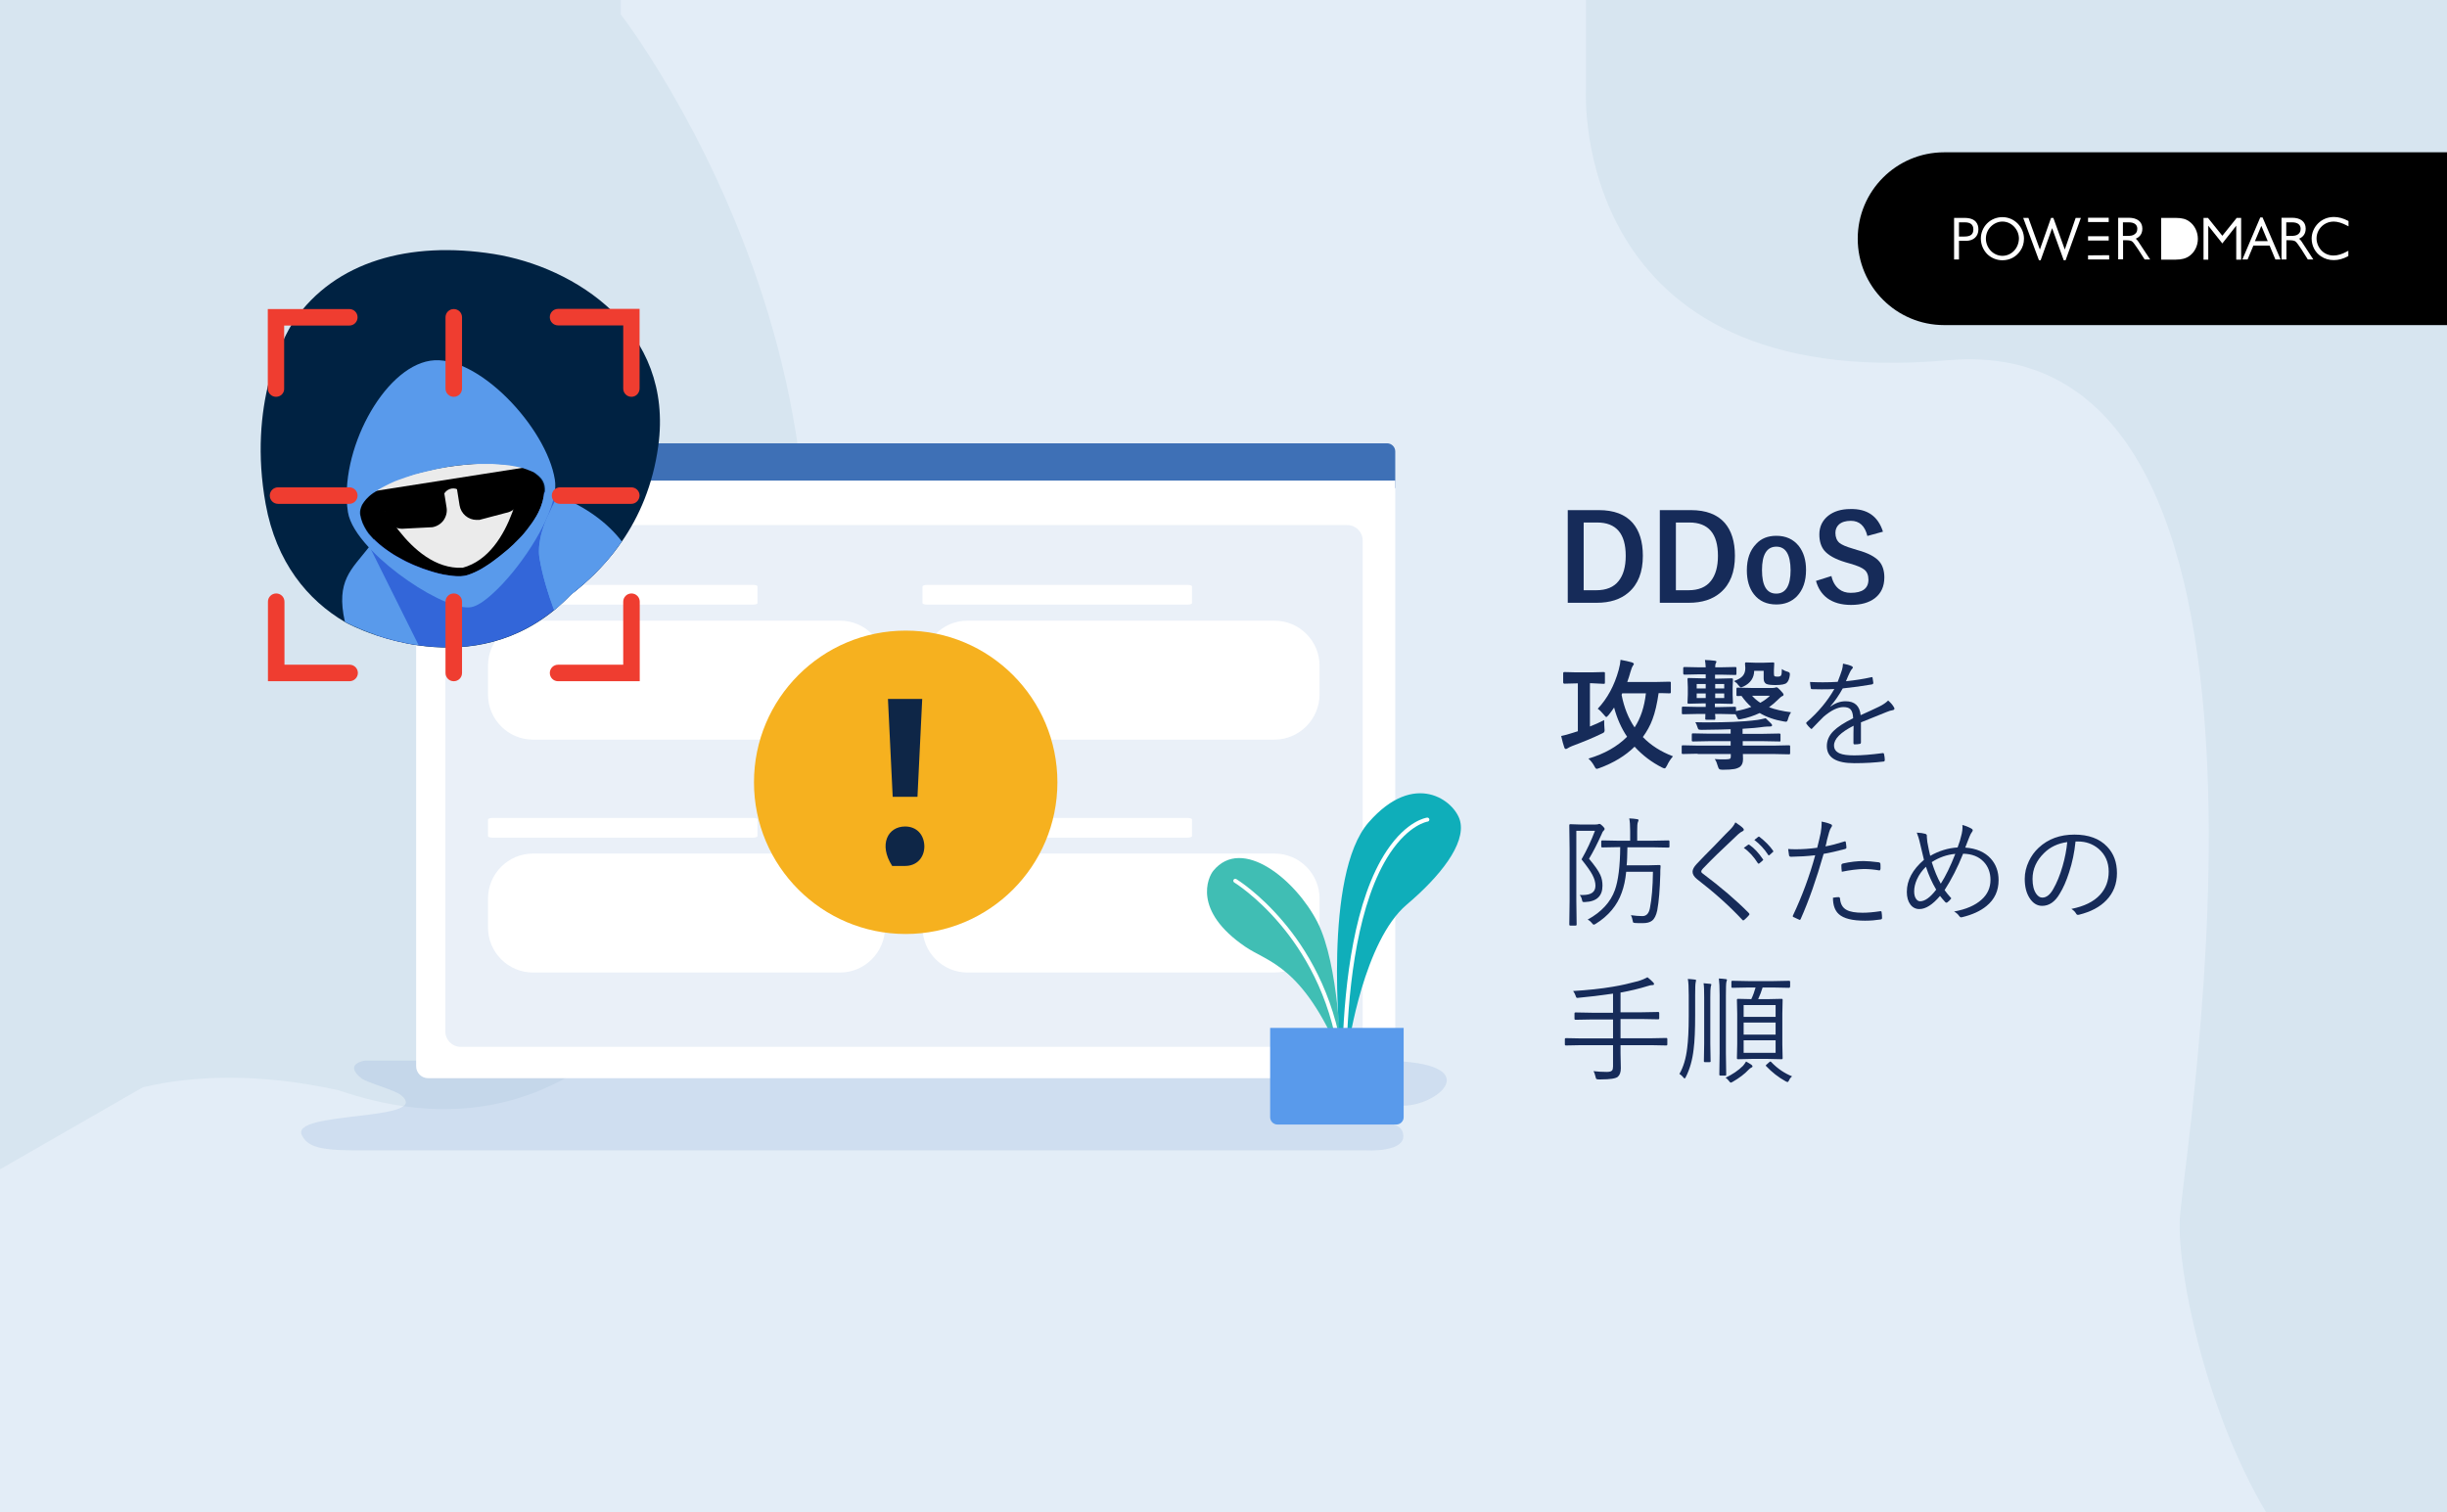 <?xml version="1.0" encoding="UTF-8" standalone="no"?>
<!-- Generator: Adobe Illustrator 26.5.3, SVG Export Plug-In . SVG Version: 6.00 Build 0)  -->

<svg
   version="1.1"
   id="レイヤー_1"
   x="0px"
   y="0px"
   viewBox="0 0 1600 989"
   style="enable-background:new 0 0 1600 989;"
   xml:space="preserve"
   xmlns="http://www.w3.org/2000/svg"
   xmlns:svg="http://www.w3.org/2000/svg"><defs
   id="defs573" />
<style
   type="text/css"
   id="style292">
	.st0{fill:#E3EDF7;}
	.st1{fill:#D7E5F0;}
	.st2{fill:#FFFFFF;}
	.st3{fill:#162B59;}
	.st4{opacity:0.4;}
	.st5{opacity:0.3;fill:#3E70B6;}
	.st6{fill:#3E70B6;}
	.st7{fill:#F2796F;}
	.st8{fill:#43BEB5;}
	.st9{opacity:0.4;fill:#CBDAEF;}
	.st10{fill:#F6B11F;}
	.st11{fill:#0E2647;}
	.st12{fill:#002242;}
	.st13{fill:#3366D9;}
	.st14{fill:#EBEBEB;}
	.st15{fill:#599AEB;}
	.st16{fill:#EF3D30;}
	.st17{fill:#40BEB4;}
	.st18{fill:#0FAEBA;}
</style>
<g
   id="Group_4241_36_">
	<rect
   id="Rectangle_2384_36_"
   class="st0"
   width="1600"
   height="989" />
</g>
<path
   id="Path_12064_36_"
   class="st1"
   d="M463.9,603.9c-7.2,12.7-15.1,24.9-23.7,36.6c0,0-10.3,18.6-33.7,37.9  c-58.8,53.7-124.4,55.4-185.1,34.6c-52.4-11.5-94.7-9.7-127.9-2L0,764.7V0h405.9v9.4C405.9,9.4,634.5,304.1,463.9,603.9z" />
<path
   id="Path_12065_36_"
   class="st1"
   d="M1600,0v989h-118.3c-40.7-68.8-58.1-159.1-56.4-191.9c2.3-43.8,95-583.4-152-561.5  S1037,59.2,1037,59.2V0H1600z" />
<g
   id="g328">
	<path
   d="M1600,212.6h-328.8c-31.2,0-56.5-25.3-56.5-56.5v0c0-31.2,25.3-56.5,56.5-56.5H1600V212.6z"
   id="path298" />
	<g
   id="g326">
		<g
   id="g324">
			<path
   class="st2"
   d="M1453.1,154.2l-9.4-11.7h-2.9v27.3h3.1v-22.2l9.2,11.6l9.1-11.6v22.2h3.2v-27.3h-2.9L1453.1,154.2z"
   id="path300" />
			<path
   class="st2"
   d="M1479.4,142.2h-1.5l-11.7,27.5h3.4l3.8-9.1h10.6l3.8,9.1h3.4L1479.4,142.2z M1474.4,157.7l4.2-10l4.2,10     H1474.4z"
   id="path302" />
			<path
   class="st2"
   d="M1504.9,157.9c-0.5-0.7-1-1.3-1.6-1.8c2.8-1.2,4.3-3.4,4.3-6.6c0-4.5-3.3-7.1-9-7.1h-6.8v27.3h3.2v-12.6h1.6     c2.3,0,3.8,0.2,4.7,1.1c0.5,0.5,1.4,1.7,3.5,4.8l4.2,6.7h3.6L1504.9,157.9z M1501.8,153.7c-1.3,0.6-3.2,0.6-5.8,0.6h-1.1v-8.9     h3.8c3.6,0,5.6,1.5,5.6,4.3C1504.3,151.6,1503.4,153,1501.8,153.7z"
   id="path304" />
			<path
   class="st2"
   d="M1519.6,146.8c1.8-1.2,3.9-1.9,6.3-1.9c2.6,0,5.5,0.9,8.9,2.7l0.8,0.4v-3.4l-0.3-0.2     c-3.3-1.7-6.3-2.5-9.2-2.5c-4,0-7.6,1.4-10.4,4.2c-2.6,2.6-4.2,6.2-4.2,9.9c0,4.8,2.3,9.2,6.2,11.7c2.4,1.6,5.2,2.4,8.3,2.4     c3,0,6.1-0.8,9.2-2.5l0.3-0.2v-3.4l-0.8,0.4c-3.4,1.9-6.3,2.7-8.9,2.7c-3.1,0-5.9-1.2-7.9-3.3c-2-2.1-3.2-5-3.2-7.9     C1514.7,152.3,1516.5,148.9,1519.6,146.8z"
   id="path306" />
			<path
   class="st2"
   d="M1431.7,145c-2.3-1.8-5-2.5-9.1-2.5h-9.5v27.3h9.5c3.9,0,6.8-0.8,9.1-2.5c3.4-2.5,5.4-6.7,5.4-11.1     S1435.1,147.5,1431.7,145z"
   id="path308" />
			<path
   class="st2"
   d="M1378.8,154.5h-13.5v2.8h13.5V154.5z"
   id="path310" />
			<path
   class="st2"
   d="M1284.5,142.5h-6.8v27.2h3.2v-12.2h4.6c4.9,0,8.1-2.9,8.1-7.5C1293.6,146.6,1292,142.5,1284.5,142.5z      M1284.3,154.7h-3.4v-9.3h3.8c3.7,0,5.6,1.5,5.6,4.6C1290.3,153.3,1288.5,154.7,1284.3,154.7z"
   id="path312" />
			<path
   class="st2"
   d="M1319.3,146.2c-2.7-2.7-6.2-4.2-10-4.2c-3.7,0-7.3,1.4-10,4.1c-2.6,2.6-4.1,6.2-4.1,9.9     c0,3.8,1.5,7.4,4.1,10.1c2.6,2.6,6.2,4.1,10,4.1c4.8,0,9-2.2,11.7-6.2c1.6-2.3,2.4-5,2.4-7.9     C1323.4,152.4,1321.9,148.9,1319.3,146.2z M1316.9,164c-2,2.1-4.7,3.3-7.6,3.3c-2.8,0-5.6-1.2-7.6-3.3c-2-2.1-3.2-5-3.2-7.9     c0-3,1.1-5.8,3.2-7.9c2.1-2.1,4.8-3.3,7.6-3.3c2.9,0,5.6,1.2,7.6,3.3c2,2.1,3.2,4.8,3.2,7.9C1320,159.1,1318.9,161.9,1316.9,164z     "
   id="path314" />
			<path
   class="st2"
   d="M1350.1,163.2l-7.5-20.7h-1.5l-7.3,20.7l-7.5-20.7h-3.4l10.3,27.7h1.1l7.5-21l7.6,21h1.2l10-27.7h-3.4     L1350.1,163.2z"
   id="path316" />
			<path
   class="st2"
   d="M1398.1,157.9c-0.5-0.7-1-1.3-1.6-1.8c2.8-1.2,4.3-3.4,4.3-6.6c0-4.5-3.3-7.1-9-7.1h-6.8v27.2h3.2v-12.5h1.6     c2.3,0,3.8,0.2,4.7,1.1c0.5,0.5,1.4,1.7,3.5,4.8l4.3,6.7h3.6L1398.1,157.9z M1394.9,153.7c-1.3,0.6-3.2,0.6-5.8,0.6h-1v-8.9h3.8     c3.6,0,5.6,1.5,5.6,4.2C1397.5,151.6,1396.6,152.9,1394.9,153.7z"
   id="path318" />
			<path
   class="st2"
   d="M1378.8,142.4h-13.5v2.8h13.5V142.4z"
   id="path320" />
			<path
   class="st2"
   d="M1365.3,169.7h13.8v-2.8l-13.8,0.1V169.7z"
   id="path322" />
		</g>
	</g>
</g>
<g
   id="g360">
	<g
   id="g358">
		<path
   class="st3"
   d="M1025.1,333.6h20.3c9.9,0,17.2,2.8,22.1,8.3c4.4,5.1,6.7,12.2,6.7,21.6c0,10.6-3.1,18.6-9.4,24    c-5.2,4.5-12.1,6.7-20.8,6.7h-18.9V333.6z M1035.5,341.7V386h8.2c6.6,0,11.5-2,14.7-6.1c3-3.8,4.6-9.2,4.6-16.4    c0-14.5-6.2-21.8-18.7-21.8H1035.5z"
   id="path330" />
		<path
   class="st3"
   d="M1085.3,333.6h20.3c9.9,0,17.2,2.8,22.1,8.3c4.4,5.1,6.7,12.2,6.7,21.6c0,10.6-3.1,18.6-9.4,24    c-5.2,4.5-12.1,6.7-20.8,6.7h-18.9V333.6z M1095.8,341.7V386h8.2c6.6,0,11.5-2,14.7-6.1c3-3.8,4.6-9.2,4.6-16.4    c0-14.5-6.2-21.8-18.7-21.8H1095.8z"
   id="path332" />
		<path
   class="st3"
   d="M1161.5,350.4c6.2,0,11.1,2.2,14.7,6.7c3.1,4,4.7,9.2,4.7,15.6c0,7.4-2,13.1-6,17.3    c-3.5,3.5-7.9,5.3-13.4,5.3c-6.3,0-11.2-2.2-14.7-6.7c-3.1-4-4.6-9.2-4.6-15.6c0-7.4,2-13.1,6.1-17.3    C1151.6,352.1,1156,350.4,1161.5,350.4z M1161.5,357.5c-6.2,0-9.4,5.1-9.4,15.3c0,10.3,3.1,15.4,9.3,15.4c6.2,0,9.4-5.1,9.4-15.4    C1170.7,362.6,1167.6,357.5,1161.5,357.5z"
   id="path334" />
		<path
   class="st3"
   d="M1231.2,347.7l-10.2,2.8c-1.6-6.6-5.2-9.9-10.8-9.9c-3.4,0-6,0.8-7.8,2.4c-1.5,1.4-2.3,3.2-2.3,5.5    c0,2.8,0.9,5,2.6,6.5c1.6,1.3,4.4,2.5,8.5,3.7l3.2,1c7.1,1.9,11.9,4.5,14.5,7.6c2.1,2.5,3.2,6,3.2,10.3c0,5.9-2.1,10.4-6.2,13.6    c-3.8,2.9-9,4.4-15.6,4.4c-6.4,0-11.5-1.5-15.5-4.4c-3.6-2.7-6-6.4-7.4-11.3l10.1-3.2c0.8,3.7,2.5,6.6,4.9,8.5    c2.1,1.7,4.7,2.5,7.7,2.5c7.7,0,11.6-2.9,11.6-8.6c0-2.9-0.9-5.1-2.6-6.5c-1.7-1.4-4.7-2.7-9.3-4l-3.1-0.9    c-6.7-2-11.3-4.6-13.9-7.7c-2.1-2.6-3.2-6.1-3.2-10.5c0-5.1,2-9.2,5.9-12.3c3.6-2.8,8.4-4.3,14.3-4.3    C1220.9,332.6,1228,337.6,1231.2,347.7z"
   id="path336" />
		<path
   class="st3"
   d="M1040.4,446.8h-0.8v28.3c3.1-1.2,6.2-2.6,9.3-4.2c0,2.3,0.1,4.1,0.2,5.4c0.1,0.7,0.1,1.1,0.1,1.3    c0,0.6-0.2,1.1-0.5,1.4c-0.2,0.2-0.8,0.5-1.7,0.9c-5.5,2.7-11.9,5.3-19.1,8c-1.3,0.5-2.2,1-2.8,1.4c-0.6,0.4-1,0.5-1.3,0.5    c-0.4,0-0.8-0.4-1-1.1c-0.6-1.7-1.3-4.2-2-7.4c2.3-0.5,4.8-1.1,7.4-2l3.5-1.1v-31.3h-0.8l-8,0.2c-0.5,0-0.8-0.3-0.8-0.9v-5.9    c0-0.6,0.3-0.8,0.8-0.8l8,0.2h9.6l8-0.2c0.4,0,0.7,0.1,0.8,0.2c0.1,0.1,0.1,0.3,0.1,0.7v5.9c0,0.4-0.1,0.7-0.2,0.8    c-0.1,0.1-0.3,0.1-0.7,0.1L1040.4,446.8z M1093.9,494.6c-1.4,1.6-2.8,3.6-3.9,6c-0.6,1.2-1.1,1.9-1.6,1.9c-0.3,0-0.9-0.2-1.7-0.6    c-6.7-3.4-12.7-7.9-17.9-13.6c-6,5.9-13.7,10.6-23,14c-1,0.4-1.6,0.5-1.8,0.5c-0.4,0-1-0.6-1.6-1.9c-1.1-2-2.4-3.6-3.8-4.8    c10.5-3.1,18.9-7.9,25.3-14.3c-3.8-5.6-6.6-12-8.5-19.1c-1.2,1.8-2.4,3.4-3.5,4.8c-0.8,0.9-1.3,1.4-1.6,1.4    c-0.3,0-0.8-0.5-1.6-1.5c-1.5-1.8-2.8-3.1-4-3.9c6.3-6.7,10.9-15.2,13.7-25.4c0.7-2.6,1.1-4.8,1.2-6.6c2.7,0.5,5.1,1,7.2,1.6    c1,0.3,1.5,0.7,1.5,1.1c0,0.4-0.2,0.8-0.6,1.1c-0.4,0.6-1,1.9-1.6,4.1c-0.6,2.2-1.3,4.4-2.1,6.6h18.4l9.2-0.2    c0.4,0,0.7,0.1,0.8,0.2c0.1,0.1,0.1,0.3,0.1,0.7v5.9c0,0.4-0.1,0.6-0.2,0.7c-0.1,0.1-0.3,0.1-0.7,0.1c-0.1,0-0.4,0-1,0    c-1.9-0.1-3.9-0.1-6.1-0.1c-1,6.9-2.3,12.6-4,17.1c-1.5,4.1-3.7,8-6.3,11.6C1079.4,487.4,1086,491.6,1093.9,494.6z M1076.2,453.4    h-15.5l-0.4,1c1.6,8.2,4.4,15.3,8.5,21.3C1072.8,469.6,1075.2,462.2,1076.2,453.4z"
   id="path338" />
		<path
   class="st3"
   d="M1110,492.9l-9.5,0.2c-0.4,0-0.7-0.1-0.8-0.2c-0.1-0.1-0.1-0.3-0.1-0.7v-4c0-0.4,0.1-0.6,0.2-0.7    s0.3-0.1,0.7-0.1l9.5,0.2h21.6v-2.9h-13.9l-10.6,0.2c-0.4,0-0.7-0.1-0.8-0.2c-0.1-0.1-0.1-0.3-0.1-0.7v-3.5c0-0.4,0.1-0.7,0.2-0.8    c0.1-0.1,0.3-0.1,0.7-0.1l10.6,0.2h13.9v-2.9c-2.7,0.1-9,0.3-18.9,0.4c-1.1,0-1.8-0.1-2.1-0.3c-0.2-0.2-0.5-0.7-0.7-1.5    c-0.4-1.4-0.9-2.4-1.4-3.2c3.1,0.1,6.1,0.1,8.9,0.1c5.4,0,10.7-0.1,15.9-0.3c5.3-0.2,10.6-0.6,15.9-1.3c1.1-0.2,2.8-0.5,5.3-1.1    c0.3,0.3,1.4,1.4,3.4,3.3c0.5,0.5,0.8,0.9,0.8,1.3c0,0.5-0.4,0.8-1.3,0.8c-1.5,0-2.9,0.1-4,0.2c-4,0.6-8.7,1-14,1.3v3.3h13.3    l10.6-0.2c0.4,0,0.7,0.1,0.8,0.2c0.1,0.1,0.1,0.3,0.1,0.7v3.5c0,0.4,0,0.6-0.1,0.7c-0.1,0.1-0.3,0.1-0.7,0.1l-10.6-0.2h-13.3v2.9    h20.5l9.6-0.2c0.5,0,0.7,0.1,0.8,0.2c0.1,0.1,0.1,0.3,0.1,0.7v4c0,0.4,0,0.7-0.1,0.8s-0.3,0.2-0.8,0.2l-9.6-0.2h-20.4l0.1,3.3    c0,2.3-0.6,3.9-1.9,5c-1,0.7-2.2,1.2-3.7,1.5c-1.7,0.3-4.3,0.5-7.8,0.5c-1.2,0-1.9-0.2-2.3-0.6c-0.3-0.3-0.5-0.9-0.8-1.8    c-0.5-1.8-1.1-3.4-2-4.6c2,0.2,3.8,0.2,5.6,0.2c1,0,2.1,0,3-0.1c0.8-0.1,1.3-0.2,1.5-0.4c0.3-0.3,0.4-0.7,0.4-1.4v-1.6H1110z     M1110.1,462.3h5.2v-2.3h-2.4l-8.6,0.2c-0.4,0-0.7-0.1-0.8-0.2c-0.1-0.1-0.1-0.3-0.1-0.7l0.2-5.1v-4.8l-0.2-5.1    c0-0.4,0.1-0.7,0.2-0.8s0.3-0.1,0.7-0.1l8.6,0.2h2.4V441h-4.5l-9.4,0.2c-0.5,0-0.8-0.3-0.8-0.9V437c0-0.6,0.3-0.8,0.8-0.8l9.4,0.2    h4.5c-0.1-1.6-0.2-3.2-0.5-4.8c2.2,0.1,4.3,0.2,6.5,0.5c0.7,0.1,1,0.3,1,0.6c0,0.2-0.1,0.6-0.4,1.1c-0.3,0.5-0.4,1.4-0.4,2.6h3.7    l9.4-0.2c0.4,0,0.6,0.1,0.7,0.2c0.1,0.1,0.1,0.3,0.1,0.7v3.4c0,0.4-0.1,0.7-0.2,0.8s-0.3,0.1-0.7,0.1l-9.4-0.2h-3.7v2.6h2.4    l8.4-0.2c0.5,0,0.7,0.1,0.8,0.2c0.1,0.1,0.1,0.3,0.1,0.7l-0.2,5.1v4.8l0.2,5.1c0,0.4-0.1,0.6-0.2,0.7c-0.1,0.1-0.4,0.1-0.8,0.1    l-8.4-0.2h-2.4v2.3h3.5l9.4-0.2c0.4,0,0.7,0.1,0.8,0.2c0.1,0.1,0.1,0.3,0.1,0.7v1.9c3.5-0.6,6.8-1.5,10-2.7    c-2.4-2.1-4.5-4.5-6.4-7.2l-2.4,0.1c-0.4,0-0.7-0.1-0.8-0.2c-0.1-0.1-0.1-0.3-0.1-0.7v-3.7c0-0.4,0.1-0.7,0.2-0.8s0.3-0.1,0.7-0.1    l8.5,0.2h14.3c0.6,0,1.1-0.1,1.6-0.2c0.3-0.2,0.6-0.2,1-0.2c0.4,0,1.2,0.6,2.4,1.9c1.4,1.4,2.1,2.4,2.1,2.8c0,0.6-0.3,0.9-1,1.1    c-0.5,0.2-1.3,0.9-2.4,2c-2,2-4.1,3.8-6.1,5.2c4,1.5,8.8,2.6,14.4,3.3c-0.9,1.3-1.6,2.9-2.1,4.8c-0.3,1-0.7,1.4-1.2,1.4    c-0.2,0-0.7-0.1-1.5-0.2c-6-1-11.3-2.9-15.7-5.5c-3.9,1.8-8,3.2-12.3,4c-0.7,0.1-1.1,0.2-1.3,0.2c-0.5,0-0.9-0.6-1.4-1.8    c-0.2-0.5-0.5-1-0.8-1.6h-0.5l-9.4-0.2h-3.5c0.1,0.6,0.1,1.2,0.2,2.1c0,0.5,0,0.7,0,0.8c0,0.4-0.1,0.7-0.2,0.8    c-0.1,0.1-0.3,0.1-0.7,0.1h-4.8c-0.4,0-0.7-0.1-0.8-0.2c-0.1-0.1-0.1-0.3-0.1-0.7l0.1-2.9h-5.1l-9.4,0.2c-0.4,0-0.7-0.1-0.8-0.2    c-0.1-0.1-0.1-0.3-0.1-0.7V463c0-0.4,0.1-0.7,0.2-0.8s0.3-0.1,0.7-0.1L1110.1,462.3z M1109.4,450.2h5.9v-2.9h-5.9V450.2z     M1109.4,456.5h5.9v-3h-5.9V456.5z M1127.4,447.3h-5.9v2.9h5.9V447.3z M1127.4,456.5v-3h-5.9v3H1127.4z M1133.8,445.4    c2.7-1,4.7-2.1,5.8-3.5c1.1-1.3,1.6-3,1.6-5l-0.2-2.8c0-0.5,0.1-0.7,0.2-0.8c0.1-0.1,0.4-0.1,0.8-0.1l5.8,0.2h5.4l6.1-0.2    c0.4,0,0.6,0.1,0.7,0.2c0.1,0.1,0.1,0.4,0.1,0.8l-0.2,3.9v2.2c0,1,0.1,1.6,0.4,1.9c0.2,0.2,0.9,0.3,2,0.3s1.8-0.2,2.2-0.7    c0.4-0.5,0.6-2,0.6-4.3c1,0.8,2.3,1.4,3.8,1.8c1,0.3,1.4,0.7,1.4,1.4c0,0.2,0,0.5,0,0.8c-0.3,2.3-0.9,4-2.1,5.1    c-1,0.9-3.4,1.4-7.2,1.4c-2.8,0-4.8-0.2-6-0.7c-1.2-0.6-1.8-1.8-1.8-3.5v-5.1h-6.2c-0.1,4.6-2.4,8-6.9,10.2    c-0.9,0.4-1.5,0.6-1.8,0.6c-0.3,0-1-0.6-1.9-1.7C1136.1,447.1,1135.1,446.3,1133.8,445.4z M1157.3,455h-11.7    c1.7,1.9,3.5,3.4,5.4,4.6C1153.7,458.1,1155.8,456.5,1157.3,455z"
   id="path340" />
		<path
   class="st3"
   d="M1205.1,434c2.3,0.4,4.3,1,5.8,1.7c0.4,0.2,0.6,0.5,0.6,0.9c0,0.3-0.2,0.6-0.5,0.8c-0.5,0.5-0.9,1.2-1.4,2.2    c-0.6,1.2-1.5,3.2-2.6,5.9c5.7-0.6,11.2-1.4,16.5-2.6c0.3-0.1,0.4-0.1,0.5-0.1c0.2,0,0.3,0.1,0.4,0.4c0.3,2.1,0.5,3.3,0.5,3.4    c0,0.5-0.3,0.8-1,1c-5.8,1-12.1,1.9-19,2.6c-2.6,4.7-5.3,8.5-8,11.6l0.1,0.2c3.1-2.3,6.4-3.4,9.8-3.4c5.9,0,9.2,3,9.8,9.1    c4.8-2.2,8.9-4,12.1-5.6c2.5-1.2,4.5-2.6,5.9-4c1.8,1.6,3.1,3.1,3.8,4.5c0.2,0.3,0.3,0.6,0.3,0.8c0,0.5-0.3,0.8-1,1    c-1.3,0.2-2.7,0.6-4.3,1.3c-1.9,0.8-4.8,2-8.9,3.6c-3.2,1.3-5.8,2.3-7.7,3.1v13.1c0,0.6-0.3,0.9-0.8,1c-1,0.2-2.2,0.3-3.4,0.3    c-0.5,0-0.7-0.3-0.7-1c0-4.8,0-8.6,0.1-11.2c-8.5,4.3-12.8,8.6-12.8,12.9c0,2.4,1.2,4.1,3.7,5.2c2.1,0.9,5.3,1.3,9.6,1.3    c4.8,0,11-0.5,18.6-1.5c0.1,0,0.2,0,0.2,0c0.3,0,0.5,0.2,0.6,0.6c0.3,1.5,0.5,2.8,0.5,3.8c0,0.6-0.2,1-0.6,1.1    c-5.7,0.7-12.2,1.1-19.3,1.1c-12,0-18-3.7-18-11.2c0-3.6,1.4-6.9,4.3-9.8c2.7-2.7,7-5.5,12.9-8.4c-0.1-2.8-0.7-4.8-1.8-5.9    c-1-1-2.6-1.4-4.7-1.4c-3.7,0.1-8,2.2-12.8,6.3c-1.5,1.5-4,4-7.4,7.6c-0.2,0.3-0.4,0.4-0.6,0.4c-0.2,0-0.3-0.1-0.5-0.3    c-1-0.9-1.9-1.9-2.7-3c-0.1-0.3-0.2-0.4-0.2-0.5c0-0.2,0.1-0.3,0.3-0.6c7.6-6.6,13.6-13.8,18.1-21.7c-2.7,0.2-5.5,0.2-8.5,0.2    c-1.9,0-3.9,0-6.1-0.1c-0.5,0-0.8-0.3-0.8-0.8c-0.3-1.4-0.4-2.7-0.5-3.9c2.7,0.1,5.5,0.2,8.3,0.2c3.2,0,6.5-0.1,9.8-0.3    c1.4-3.6,2.3-6.2,2.8-7.8c0.4-1.4,0.6-2.7,0.6-3.7C1205.1,434.4,1205.1,434.3,1205.1,434z"
   id="path342" />
		<path
   class="st3"
   d="M1049.2,542.1c0,0.3-0.2,0.7-0.6,1.1c-0.6,0.5-1,1.3-1.4,2.4c-2.8,6.2-5.5,11.5-8.2,16    c3.7,4.4,6.2,7.9,7.4,10.6c1,2.2,1.4,4.5,1.4,7c0,6.8-3.8,10.4-11.4,10.7c-0.1,0-0.2,0-0.3,0c-0.2,0-0.4,0-0.5,0    c-0.5,0-0.7-0.1-0.9-0.3c-0.1-0.2-0.2-0.5-0.3-1.1c-0.2-1.2-0.7-2.3-1.5-3.2c0.7,0,1.4,0,2,0c5.6,0,8.3-2,8.3-6.1    c0-2.3-0.7-4.6-2-7.1c-1.3-2.5-3.7-5.8-7.1-10.1c3.5-6.1,6.4-12.4,8.8-18.7h-12.2v45.6l0.2,15.8c0,0.4-0.2,0.6-0.6,0.6h-3.6    c-0.4,0-0.6-0.2-0.6-0.6l0.2-15.8v-33.4l-0.2-15.9c0-0.4,0.2-0.6,0.6-0.6l6.2,0.2h10.3c0.9,0,1.5-0.1,1.8-0.2    c0.2-0.1,0.5-0.2,0.8-0.2c0.5,0,1.2,0.5,2.1,1.4S1049.2,541.7,1049.2,542.1z M1091.6,553.7c0,0.4-0.2,0.6-0.6,0.6l-10.8-0.2h-16.1    c-0.1,5.4-0.2,9.3-0.5,11.8h13.7l7.7-0.2c0.5,0,0.8,0.2,0.8,0.7c-0.2,1.9-0.2,3.7-0.2,5.5c-0.3,9.8-0.9,17.6-2,23.5    c-0.7,3.2-1.8,5.5-3.4,6.7c-1.4,1.1-3.4,1.6-6,1.6c-2.3,0-4,0-5.1-0.1c-0.7-0.1-1.1-0.2-1.3-0.4c-0.1-0.2-0.2-0.6-0.3-1.3    c-0.2-1.3-0.6-2.4-1.1-3.4c2.8,0.4,5.4,0.6,7.5,0.6c2.6,0,4.2-1.7,4.9-5.1c1.2-6,1.9-14,2-23.9h-17.5c-0.5,5.3-1.5,9.8-2.9,13.6    c-2.9,8.3-8.6,15.2-17.1,20.5c-0.7,0.4-1.1,0.5-1.2,0.5c-0.3,0-0.6-0.3-1.2-1c-0.8-1-1.7-1.8-2.8-2.3c9.1-5,15-11.5,17.8-19.3    c2.2-6.1,3.4-15.5,3.5-28.1h-1.4l-10.4,0.2c-0.4,0-0.6-0.2-0.6-0.6v-3.4c0-0.4,0.2-0.6,0.6-0.6l10.4,0.2h7.9v-6.3    c0-3.8-0.2-6.5-0.6-8.3c1.9,0.1,3.6,0.2,5.1,0.5c0.6,0.1,1,0.3,1,0.6c0,0.3-0.2,0.7-0.5,1.5c-0.3,0.7-0.4,2.6-0.4,5.7v6.3h9.7    l10.8-0.2c0.4,0,0.6,0.2,0.6,0.6V553.7z"
   id="path344" />
		<path
   class="st3"
   d="M1134.7,537.8c2.4,1.6,4.1,2.8,5,3.8c0.4,0.4,0.5,0.7,0.5,1c0,0.4-0.3,0.8-0.8,1c-0.9,0.4-1.8,1-2.9,2    c-10.7,10-18.4,17.5-23,22.4c-0.7,0.7-1.1,1.4-1.1,1.9c0,0.5,0.3,1,1,1.4c11.7,8.8,21.7,17.3,30,25.7c0.3,0.4,0.5,0.6,0.5,0.8    c0,0.2-0.1,0.5-0.4,0.8c-0.7,0.9-1.7,1.8-2.9,2.9c-0.3,0.3-0.6,0.4-0.8,0.4c-0.2,0-0.5-0.2-0.7-0.5c-8.2-8.8-18-17.6-29.4-26.4    c-2-1.6-3-3.2-3-4.9c0-1.5,0.9-3.2,2.7-5.1c2.6-2.8,6.4-6.7,11.4-11.7c6.2-6.5,9.7-10.1,10.4-10.7    C1132.7,541.1,1133.9,539.5,1134.7,537.8z M1140.2,554.5l2.9-2.1c0.1-0.1,0.2-0.1,0.3-0.1c0.1,0,0.3,0.1,0.5,0.2    c3.2,2.2,6.1,5.4,8.8,9.4c0.1,0.1,0.2,0.2,0.2,0.3c0,0.2-0.1,0.4-0.3,0.5l-2.2,1.9c-0.2,0.1-0.3,0.2-0.5,0.2    c-0.2,0-0.4-0.1-0.5-0.3C1146.8,560.4,1143.8,557,1140.2,554.5z M1147.1,549.3l2.5-2c0.2-0.1,0.4-0.2,0.5-0.2s0.3,0.1,0.4,0.2    c3.7,2.9,6.7,5.9,8.9,9.1c0.1,0.2,0.1,0.3,0.1,0.4c0,0.2-0.1,0.4-0.4,0.5l-2.1,1.9c-0.2,0.1-0.3,0.2-0.4,0.2    c-0.2,0-0.4-0.1-0.5-0.4C1153.7,555.3,1150.7,552,1147.1,549.3z"
   id="path346" />
		<path
   class="st3"
   d="M1193.6,553.5c3.5-0.6,7.6-1.7,12.4-3.2c0.1-0.1,0.3-0.1,0.4-0.1c0.3,0,0.5,0.2,0.5,0.6    c0.2,1,0.3,2.1,0.4,3.2c0,0.1,0,0.2,0,0.3c0,0.5-0.3,0.7-0.8,0.9c-5.3,1.4-10,2.5-14.1,3.2c-4.7,16.5-9.7,30.7-15,42.6    c-0.2,0.4-0.4,0.6-0.6,0.6c-0.1,0-0.3-0.1-0.5-0.2c-1-0.4-2.3-1-3.7-1.7c-0.3-0.2-0.4-0.4-0.4-0.6c0-0.1,0-0.2,0.1-0.3    c6-12.7,10.9-25.9,14.6-39.5c-5,0.6-10.3,0.9-15.8,1c-0.7,0-1.1-0.3-1.3-0.8c-0.3-1.8-0.5-3.2-0.6-4.3c1,0.1,2.6,0.2,4.9,0.2    c4.3,0,9-0.3,14.1-1c0.9-3.6,1.7-6.8,2.3-9.8c0.4-2.4,0.6-4.5,0.6-6.1c0-0.4,0-0.8-0.1-1.2c2.4,0.4,4.5,1,6.3,1.8    c0.4,0.2,0.6,0.4,0.6,0.8c0,0.4-0.2,0.8-0.6,1.3c-0.5,0.7-0.9,1.7-1.3,3c-0.3,1.1-0.8,2.8-1.4,5.1    C1194.3,551.2,1193.9,552.6,1193.6,553.5z M1198.5,587.1c1.5-0.3,2.7-0.4,3.7-0.4c0.5,0,0.8,0.3,0.9,0.8c0.3,3.7,1.7,6.2,4.4,7.6    c2.2,1.2,5.7,1.8,10.4,1.8c3.1,0,6.9-0.3,11.5-1c0.2,0,0.3,0,0.4,0c0.3,0,0.5,0.2,0.5,0.6c0.2,1.3,0.3,2.5,0.3,3.8    c0,0.6-0.3,0.9-0.9,1c-3.2,0.5-6.6,0.8-10.2,0.8c-8.3,0-14-1.4-17.2-4.3C1199.8,595.5,1198.5,592,1198.5,587.1z M1204.3,570.1    c-0.2-1.3-0.3-2.7-0.3-4.2c0-0.6,0.3-1,1-1.2c4.9-1.1,9.4-1.6,13.6-1.6c2.4,0,5.6,0.3,9.7,0.8c0.7,0.1,1.1,0.4,1.2,0.8    c0.1,0.7,0.1,1.5,0.1,2.4c0,0.4,0,0.7,0,1c-0.1,0.7-0.3,1.1-0.6,1.1c-0.1,0-0.2,0-0.3,0c-3.5-0.6-6.9-0.9-10-0.9    C1214.4,568.4,1209.6,569,1204.3,570.1z"
   id="path348" />
		<path
   class="st3"
   d="M1280,554.2c1.1-2.8,2-5.8,2.7-8.9c0.3-1.5,0.5-2.8,0.5-4c0-0.6,0-1.2-0.1-1.8c2,0.5,4,1.3,6,2.4    c0.5,0.3,0.8,0.7,0.8,1.1c0,0.3-0.2,0.7-0.5,1.1c-0.5,0.6-1.1,1.7-1.6,3c-0.1,0.3-0.5,1.4-1.3,3.3c-0.5,1.4-1,2.7-1.5,3.9    c7.2,0.5,12.8,2.9,16.7,7.2c3.4,3.8,5.1,8.5,5.1,14.1c0,6.9-2.6,12.6-7.9,16.9c-4,3.3-9.3,5.7-15.9,7.3c-0.3,0.1-0.5,0.1-0.7,0.1    c-0.5,0-0.9-0.3-1.3-0.9c-0.8-1.2-1.9-2.1-3.3-2.9c7.8-1.4,13.8-4,18-7.8c3.9-3.5,5.8-7.8,5.8-12.9c0-4.7-1.5-8.7-4.4-11.8    c-3.2-3.4-7.7-5.2-13.5-5.3c-3.5,8.8-7.6,16.8-12.1,23.8c1,1.4,2.4,3.2,4.4,5.4c-0.9,1.2-1.8,2-2.6,2.6c-0.2,0.2-0.4,0.2-0.6,0.2    c-0.3,0-0.6-0.1-0.8-0.4c-1.3-1.4-2.4-2.7-3.4-4c-4.9,5.8-9.4,8.6-13.5,8.6c-2.4,0-4.4-1-5.9-3c-1.5-2-2.3-4.8-2.3-8.2    c0-7.6,3.7-14.6,11.2-21c-0.6-2.4-1.4-5.9-2.5-10.5c-0.7-3.2-1.5-5.6-2.2-7.3c2.3,0.1,4.2,0.4,5.6,0.8c0.6,0.2,1,0.6,1,1.2    c0,0.1,0,0.2,0,0.4s0,0.4,0,0.6c0,0.6,0.1,1.6,0.3,3.1c0.6,3.5,1.3,6.5,1.9,9.1C1267.8,556.4,1273.8,554.6,1280,554.2z     M1259.3,566.8c-2.5,2.4-4.5,5.2-5.9,8.3c-1.2,2.7-1.8,5.3-1.8,7.8c0,2.1,0.4,3.8,1.3,5c0.7,1,1.6,1.5,2.6,1.5    c3.1,0,6.6-2.5,10.5-7.6C1263.2,577.1,1261,572.1,1259.3,566.8z M1263.1,563.8c1.8,5.6,3.7,10.3,5.9,14.1    c3.1-4.8,6.3-11.3,9.5-19.5C1273,558.9,1267.9,560.7,1263.1,563.8z"
   id="path350" />
		<path
   class="st3"
   d="M1357.1,550.4c-0.7,7-2.1,13.7-4.2,20.1c-1.8,5.6-3.8,10.2-6.1,13.9c-3.1,5.4-7,8-11.5,8    c-3.3,0-6.1-1.7-8.3-5.2c-2.1-3.3-3.1-7.4-3.1-12.5c0-3.9,0.9-7.7,2.7-11.5c1.6-3.4,3.7-6.3,6.4-8.8c6.2-5.8,14-8.6,23.4-8.6    c9.2,0,16.4,2.6,21.4,7.9c4.3,4.5,6.4,10.2,6.4,17.3c0,7-2.3,12.9-6.9,17.7c-4.2,4.4-10.2,7.6-17.9,9.5c-0.3,0.1-0.5,0.1-0.7,0.1    c-0.5,0-1-0.3-1.3-1c-0.7-1.1-1.7-2.1-3-2.9c8.4-1.7,14.6-4.7,18.8-9.3c3.7-4.1,5.6-9.1,5.6-15.1c0-6.1-2.2-11.1-6.6-14.9    c-3.8-3.2-8.3-4.8-13.5-4.8H1357.1z M1351.7,550.7c-6.1,0.8-11.2,3.2-15.2,7.2c-5,4.9-7.5,10.5-7.5,16.9c0,4.2,0.8,7.4,2.4,9.7    c1.2,1.7,2.5,2.5,4,2.5c2.7,0,5.1-1.9,7.2-5.7c2.3-4,4.3-8.9,6-14.7C1350.2,561.1,1351.2,555.8,1351.7,550.7z"
   id="path352" />
		<path
   class="st3"
   d="M1090.2,683.1c0,0.4-0.2,0.6-0.6,0.6l-10.3-0.2h-19.7v5.2l0.2,9.9c0,2.6-0.7,4.5-2,5.6    c-1.3,1.1-5,1.7-10.8,1.7c-0.4,0-0.9,0-1.7,0c-0.8,0-1.3-0.1-1.5-0.3c-0.2-0.2-0.4-0.6-0.5-1.3c-0.4-1.6-0.8-2.9-1.4-3.8    c2.7,0.3,5.6,0.5,8.7,0.5c1.8,0,2.9-0.3,3.5-1c0.4-0.5,0.6-1.4,0.6-2.6v-13.9h-20.6l-10.3,0.2c-0.4,0-0.6-0.2-0.6-0.6v-3.6    c0-0.4,0.2-0.6,0.6-0.6l10.3,0.2h20.6v-12.4h-13.6l-11,0.2c-0.4,0-0.6-0.2-0.6-0.6v-3.6c0-0.4,0.2-0.6,0.6-0.6l11,0.2h13.6v-12.5    c-8.3,1.2-15.7,2.1-22.4,2.7c-0.4,0.1-0.6,0.1-0.8,0.1c-0.4,0-0.6-0.1-0.8-0.3c-0.1-0.2-0.3-0.5-0.5-1.2c-0.4-1.1-0.9-2.1-1.6-3    c9.6-0.6,18.3-1.5,25.9-2.8c5.5-0.9,11.1-2.2,16.7-3.7c2.6-0.8,4.6-1.7,6-2.5c1.3,1,2.6,2.1,3.8,3.4c0.4,0.4,0.5,0.7,0.5,1    c0,0.5-0.3,0.7-1,0.7c-0.9,0-1.9,0.2-3,0.6c-5.8,1.8-11.7,3.2-17.9,4.3V662h13.8l10.9-0.2c0.4,0,0.6,0.2,0.6,0.6v3.6    c0,0.4-0.2,0.6-0.6,0.6l-10.9-0.2h-13.8V679h19.7l10.3-0.2c0.4,0,0.6,0.2,0.6,0.6V683.1z"
   id="path354" />
		<path
   class="st3"
   d="M1109,641.1c0,0.1-0.1,0.6-0.3,1.6c-0.2,0.8-0.3,3.6-0.3,8.2v12.9c0,9.6-0.3,17.1-1,22.4    c-0.8,7-2.5,13-5.1,18.1c-0.4,0.7-0.6,1-0.8,1s-0.5-0.3-1-0.9c-0.5-0.7-1.3-1.4-2.4-2.1c2.6-4.4,4.3-10.1,5.1-17    c0.6-4.6,1-11.6,1-20.9v-13.5c0-5.4-0.2-8.9-0.6-10.7c1.6,0.1,3.1,0.2,4.5,0.4C1108.7,640.6,1109,640.8,1109,641.1z M1119,643.9    c0,0.2-0.1,0.5-0.2,0.7c-0.1,0.3-0.2,0.5-0.2,0.7c-0.2,0.8-0.3,3-0.3,6.9v30.2l0.2,11.7c0,0.4-0.2,0.5-0.6,0.5h-3.2    c-0.4,0-0.6-0.2-0.6-0.5l0.2-11.7v-30.1c0-4.5-0.1-7.6-0.4-9.3c1.3,0.1,2.8,0.2,4.3,0.4C1118.7,643.4,1119,643.6,1119,643.9z     M1129.2,640.9c0,0.2-0.1,0.4-0.2,0.6c-0.1,0.4-0.2,0.6-0.2,0.8c-0.2,0.8-0.3,3.7-0.3,8.9v37.5l0.2,14.1c0,0.4-0.2,0.6-0.7,0.6    h-3.2c-0.4,0-0.6-0.2-0.6-0.6l0.2-14.1v-37.9c0-5-0.2-8.6-0.5-10.9c1.7,0.1,3.2,0.2,4.5,0.4    C1128.9,640.3,1129.2,640.5,1129.2,640.9z M1145.9,697.4c0,0.3-0.3,0.6-0.8,0.8c-0.5,0.2-1,0.6-1.7,1.3c-2.7,2.9-6.2,5.5-10.5,8    c-0.6,0.3-1,0.5-1.2,0.5c-0.3,0-0.7-0.4-1.3-1.2c-0.6-0.8-1.3-1.5-2.1-2c4.5-2.2,8.3-4.7,11.4-7.8c0.6-0.7,1.3-1.7,2-2.8    c1.3,0.7,2.4,1.4,3.5,2.1C1145.6,696.7,1145.9,697,1145.9,697.4z M1170.4,645.4c0,0.4-0.2,0.6-0.6,0.6l-10.1-0.2h-7.2    c-0.8,2.6-1.8,5.2-2.9,7.6h6.5l8.9-0.2c0.4,0,0.6,0.2,0.6,0.6l-0.2,9.1v20l0.2,9.2c0,0.4-0.2,0.6-0.6,0.6l-8.9-0.2h-10.9l-8.9,0.2    c-0.4,0-0.6-0.2-0.6-0.6l0.2-9.2v-20l-0.2-9.1c0-0.4,0.2-0.6,0.6-0.6l8.8,0.2c1.2-2.5,2.1-5.1,2.8-7.6h-5l-10.1,0.2    c-0.5,0-0.7-0.2-0.7-0.6v-3.4c0-0.4,0.2-0.6,0.7-0.6l10.1,0.2h16.9l10.1-0.2c0.4,0,0.6,0.2,0.6,0.6V645.4z M1161,665v-7.7h-20.9    v7.7H1161z M1161,676.6v-7.9h-20.9v7.9H1161z M1161,688.5v-8.2h-20.9v8.2H1161z M1171.8,703.9c-0.8,0.6-1.5,1.4-1.9,2.4    c-0.4,0.8-0.7,1.3-1.1,1.3c-0.3,0-0.7-0.2-1.3-0.5c-4.7-2.6-8.9-5.9-12.7-9.9c-0.2-0.2-0.2-0.3-0.2-0.4c0-0.2,0.2-0.4,0.7-0.8    l1.7-1.5c0.3-0.2,0.4-0.3,0.6-0.3s0.3,0.1,0.5,0.3C1162.2,698.8,1166.8,701.9,1171.8,703.9z"
   id="path356" />
	</g>
</g>
<g
   id="g434">
	<g
   class="st4"
   id="g364">
		<path
   class="st5"
   d="M917.4,723.1c24.4,0,57.7-30.5-19-29.4l-659.7-0.1c0,0-14.3,1.9-2.6,11.4c3.9,3.2,22,7.6,26.4,11.4    c20.3,17.1-73.9,9.9-65,26.2c3.3,6,8.4,9.7,33.9,9.7h661.5c0,0,28.3,1.8,24.3-11.8c-2.5-8.7-19-4-19.9-10.5    C896.6,723.8,904.7,723.1,917.4,723.1"
   id="path362" />
	</g>
	<g
   id="g432">
		<g
   id="g422">
			<g
   id="g368">
				<path
   class="st6"
   d="M906.9,289.9H277.4c-3,0-5.3,2.4-5.3,5.3v24h640.2v-24C912.3,292.3,909.9,289.9,906.9,289.9"
   id="path366" />
			</g>
			<g
   id="g372">
				<path
   class="st7"
   d="M293.6,303.6c0,2.2-1.8,4-4.1,4s-4.1-1.8-4.1-4c0-2.2,1.8-4,4.1-4S293.6,301.4,293.6,303.6"
   id="path370" />
			</g>
			<g
   id="g376">
				<path
   class="st2"
   d="M305.5,303.6c0,2.2-1.8,4-4.1,4c-2.2,0-4.1-1.8-4.1-4c0-2.2,1.8-4,4.1-4      C303.7,299.6,305.5,301.4,305.5,303.6"
   id="path374" />
			</g>
			<g
   id="g380">
				<path
   class="st8"
   d="M317.4,303.6c0,2.2-1.8,4-4.1,4s-4.1-1.8-4.1-4c0-2.2,1.8-4,4.1-4S317.4,301.4,317.4,303.6"
   id="path378" />
			</g>
			<g
   id="g420">
				<g
   id="g384">
					<path
   class="st2"
   d="M904.5,705.1H279.9c-4.3,0-7.8-3.5-7.8-7.8V314.3h640.2v382.9C912.3,701.6,908.8,705.1,904.5,705.1"
   id="path382" />
				</g>
				<path
   class="st9"
   d="M881.1,684.6H301.2c-5.5,0-10-4.5-10-10V353.4c0-5.5,4.5-10,10-10h579.8c5.5,0,10,4.5,10,10v321.2      C891.1,680.1,886.6,684.6,881.1,684.6z"
   id="path386" />
				<g
   id="g394">
					<path
   class="st2"
   d="M833.3,636H632.6c-16.2,0-29.4-13.2-29.4-29.4v-19c0-16.2,13.2-29.4,29.4-29.4h200.8       c16.2,0,29.4,13.2,29.4,29.4v19C862.7,622.8,849.5,636,833.3,636z"
   id="path388" />
					<g
   id="g392">
						<path
   class="st2"
   d="M776.5,547.8H606.1c-1.6,0-2.9-0.4-2.9-1v-10.9c0-0.5,1.3-1,2.9-1h170.4c1.6,0,2.9,0.4,2.9,1v10.9        C779.4,547.3,778.1,547.8,776.5,547.8"
   id="path390" />
					</g>
				</g>
				<g
   id="g402">
					<path
   class="st2"
   d="M833.3,483.7H632.6c-16.2,0-29.4-13.2-29.4-29.4v-19c0-16.2,13.2-29.4,29.4-29.4h200.8       c16.2,0,29.4,13.2,29.4,29.4v19C862.7,470.4,849.5,483.7,833.3,483.7z"
   id="path396" />
					<g
   id="g400">
						<path
   class="st2"
   d="M776.5,395.4H606.1c-1.6,0-2.9-0.4-2.9-1v-10.9c0-0.5,1.3-1,2.9-1h170.4c1.6,0,2.9,0.4,2.9,1v10.9        C779.4,395,778.1,395.4,776.5,395.4"
   id="path398" />
					</g>
				</g>
				<g
   id="g410">
					<path
   class="st2"
   d="M549.3,636H348.5c-16.2,0-29.4-13.2-29.4-29.4v-19c0-16.2,13.2-29.4,29.4-29.4h200.8       c16.2,0,29.4,13.2,29.4,29.4v19C578.6,622.8,565.4,636,549.3,636z"
   id="path404" />
					<g
   id="g408">
						<path
   class="st2"
   d="M492.4,547.8H322c-1.6,0-2.9-0.4-2.9-1v-10.9c0-0.5,1.3-1,2.9-1h170.4c1.6,0,2.9,0.4,2.9,1v10.9        C495.3,547.3,494,547.8,492.4,547.8"
   id="path406" />
					</g>
				</g>
				<g
   id="g418">
					<path
   class="st2"
   d="M549.3,483.7H348.5c-16.2,0-29.4-13.2-29.4-29.4v-19c0-16.2,13.2-29.4,29.4-29.4h200.8       c16.2,0,29.4,13.2,29.4,29.4v19C578.6,470.4,565.4,483.7,549.3,483.7z"
   id="path412" />
					<g
   id="g416">
						<path
   class="st2"
   d="M492.4,395.4H322c-1.6,0-2.9-0.4-2.9-1v-10.9c0-0.5,1.3-1,2.9-1h170.4c1.6,0,2.9,0.4,2.9,1v10.9        C495.3,395,494,395.4,492.4,395.4"
   id="path414" />
					</g>
				</g>
			</g>
		</g>
		<g
   id="g430">
			<circle
   class="st10"
   cx="592.2"
   cy="511.6"
   r="99.2"
   id="circle424" />
			<g
   id="g428">
				<path
   class="st11"
   d="M583.3,566.2c-8.9-13.9-2.8-25.7,8.5-25.7c7.5,0,12.4,5.2,12.6,12.9c0,7.4-4.9,12.9-12.6,12.9H583.3z       M583.7,521.1l-3.1-64h22.4l-3.1,64H583.7z"
   id="path426" />
			</g>
		</g>
	</g>
</g>
<g
   id="g554">
	<g
   id="g508">
		<g
   id="g440">
			<g
   id="g438">
				<path
   class="st12"
   d="M430.4,291.8c-3.5,25.5-12.5,46-23.9,62.5c-1.6,2.3-3.2,4.5-4.9,6.7c-7.9,10.1-16.6,18.5-25.5,25.7      c-1,0.8-1.9,1.5-2.9,2.3c-3.6,3.7-7.2,7.1-10.9,10.1c-29.6,24.1-62.5,26.7-88.5,23c-10.7-1.5-20.3-4.1-28-6.7      c-12.2-4.1-19.7-8.3-19.7-8.3c-0.2-0.1-0.3-0.2-0.5-0.3c-24.4-14.3-45-39-51.9-77.2C162,264.8,185,220.4,192.4,209.6      c26.7-38.7,75.4-52.2,130.4-43.5C375.7,174.5,440.9,215.6,430.4,291.8z"
   id="path436" />
			</g>
		</g>
		<g
   id="g506">
			<g
   id="g444">
				<path
   class="st13"
   d="M401.5,360.9c-7.9,10.1-16.6,18.5-25.5,25.7c-1,0.8-1.9,1.5-2.9,2.3c-3.6,3.7-7.2,7.1-10.9,10.1      c-29.6,24.1-62.5,26.7-88.5,23c-10.7-1.5-20.3-4.1-28-6.7c-8.5-13.1-13.9-27.9-9.7-44.8c0.7-2.7,2.5-7.1,5.3-12.2      c0.1-0.3,0.3-0.5,0.4-0.8c0,0,0,0,0,0c0.9-1.5,1.9-3.1,2.9-4.8h0c0,0,0,0,0,0c2.9-4.4,6.4-9,10.5-13.4c0.1-0.1,0.3-0.3,0.4-0.4      c7.4-7.8,16.9-14.8,28.1-18.4c1.2-0.4,2.5-0.7,3.7-1c3.8-0.9,7.8-1.4,12-1.4c0.6,0,1.2,0,1.8,0c0.9,0,1.8,0,2.6,0      c11.5-0.1,22-0.3,32,0.3c0.3,0,0.6,0,0.9,0.1c1.1,0.1,2.2,0.2,3.2,0.3c1.3,0.1,2.6,0.3,3.9,0.4h0c4.1,0.5,8.1,1.3,12,2.4v0      c0,0,0,0,0,0c2.3,0.6,4.5,1.4,6.7,2.2c0.8,0.3,1.6,0.6,2.3,0.9c0,0,0.1,0,0.1,0c9.4,4,18.3,10.4,27,20.6      C395.9,349.7,399.1,355.1,401.5,360.9z"
   id="path442" />
			</g>
			<g
   id="g492">
				<g
   id="g490">
					<g
   id="g448">
						<path
   d="M292.2,305.4c-27.3,4.3-58.8,16.2-56.4,31.4c3.8,24.4,51.6,42.4,67.6,39.9c14.5-2.3,56-34.3,52.1-58.7        C353.1,302.8,319.4,301.1,292.2,305.4L292.2,305.4z"
   id="path446" />
					</g>
					<g
   id="g452">
						<path
   class="st14"
   d="M342.1,305.8c0,0-15.7-5.7-49.9-0.4c-6.8,1-32.4,5.7-47.5,15.2c0,0,22.7,52.3,57.6,50.7l0,0        c0,0,0,0,0.1,0c0,0,0.1,0,0.1,0l0,0C336.3,362.1,342.1,305.8,342.1,305.8L342.1,305.8z"
   id="path450" />
					</g>
					<g
   id="g456">
						<path
   d="M286.7,315.3l2.7,16.9c0.7,4.7-2.5,9.1-7.2,9.8l-17.8,0.9c-4.7,0.7-9.1-2.5-9.8-7.2l-2.4-15.1L286.7,315.3z"
   id="path454" />
					</g>
					<g
   id="g460">
						<path
   d="M263,345.8c-2.4,0-4.7-0.7-6.6-2.2c-2.4-1.8-4-4.4-4.5-7.4l-2.4-15.1l5.2-0.8l2.4,15.1c0.5,3.2,3.6,5.5,6.8,5l0.3,0        l17.7-0.9c1.5-0.3,2.9-1.1,3.8-2.4c0.9-1.3,1.3-2.9,1.1-4.4l-2.7-16.9l5.2-0.8l2.7,16.9c0.5,3-0.3,5.9-2,8.4        c-1.8,2.4-4.4,4-7.4,4.5l-0.3,0l-17.7,0.9C264.1,345.7,263.5,345.8,263,345.8z"
   id="path458" />
					</g>
					<g
   id="g464">
						<path
   d="M334.9,307.7l2.4,15.1c0.7,4.7-2.5,9.1-7.2,9.8l-17.3,4.6c-4.7,0.7-9.1-2.5-9.8-7.2l-2.7-16.9L334.9,307.7z"
   id="path462" />
					</g>
					<g
   id="g468">
						<path
   d="M311.6,340c-5.4,0-10.2-4-11.1-9.5l-2.7-16.9l5.2-0.8l2.7,16.9c0.5,3.2,3.5,5.4,6.7,5l17.4-4.6c1.6-0.2,3-1.1,3.9-2.4        c0.9-1.3,1.3-2.9,1.1-4.4l-2.4-15.1l5.2-0.8l2.4,15.1c0.5,3-0.3,5.9-2,8.4c-1.7,2.4-4.3,4-7.2,4.5l-17.4,4.6        C312.7,339.9,312.1,340,311.6,340z"
   id="path466" />
					</g>
					<g
   id="g472">
						<rect
   x="237.7"
   y="313.4"
   transform="matrix(0.988 -0.155 0.155 0.988 -45.485 49.422)"
   width="112.2"
   height="5.3"
   id="rect470" />
					</g>
					<g
   id="g476">
						<path
   class="st15"
   d="M362.8,313.7c-5.4-34.1-50.8-82.6-81.5-77.8c-30.8,4.8-59.9,59.7-53.8,99c1.1,7,6.3,15.1,13.7,23.1        c0,0,0.1,0.1,0.1,0.1c0.6,0.6,1.2,1.2,1.8,1.9c0,0,0,0,0,0s0,0,0,0c13.6,14,33.3,27.4,48.4,33.6h0c6.7,2.8,12.4,4.1,16.4,3.5        c3.9-0.6,9.1-4.1,14.9-9.5h0c16.1-14.8,36-43.8,39.7-64.1v0C363.1,320,363.3,316.7,362.8,313.7z M355.7,323.2        c0,0.3-0.1,0.5-0.1,0.8c0,0.1,0,0.3-0.1,0.5c0,0.1,0,0.3-0.1,0.4c0,0.2-0.1,0.4-0.1,0.5c0,0.2-0.1,0.4-0.1,0.5        c0,0.2-0.1,0.4-0.1,0.5c0,0.2-0.1,0.5-0.2,0.7c0,0,0,0.1,0,0.1c0,0.2-0.1,0.3-0.1,0.5c-0.1,0.2-0.1,0.5-0.2,0.7        c-0.1,0.3-0.2,0.6-0.3,0.9c-0.1,0.3-0.2,0.6-0.3,0.9c0,0.1-0.1,0.2-0.1,0.4c-0.1,0.2-0.1,0.3-0.2,0.5        c-0.1,0.3-0.2,0.6-0.3,0.9c-0.1,0.1-0.1,0.3-0.2,0.4c-0.2,0.4-0.3,0.8-0.5,1.1c-0.2,0.4-0.3,0.7-0.5,1.1        c-0.1,0.2-0.2,0.5-0.3,0.7c-0.1,0.2-0.2,0.4-0.4,0.7c-0.2,0.4-0.4,0.7-0.6,1.1c-0.2,0.5-0.5,0.9-0.8,1.3        c-0.2,0.4-0.5,0.8-0.7,1.2c-0.2,0.4-0.5,0.8-0.8,1.2c-0.2,0.4-0.5,0.8-0.8,1.2c-0.2,0.3-0.4,0.5-0.6,0.8        c-0.2,0.3-0.4,0.5-0.6,0.8c-0.2,0.2-0.3,0.5-0.5,0.7c-0.2,0.3-0.4,0.6-0.6,0.8c-0.4,0.5-0.8,1-1.2,1.6        c-0.6,0.7-1.1,1.4-1.7,2.1c-0.9,1.1-1.9,2.2-2.9,3.2c-0.4,0.4-0.8,0.8-1.2,1.2c-0.4,0.4-0.8,0.8-1.2,1.2        c-0.4,0.4-0.9,0.8-1.3,1.3s-0.9,0.8-1.3,1.2c-0.4,0.4-0.9,0.8-1.3,1.2h0c-0.7,0.6-1.4,1.3-2.2,1.9h0c-0.7,0.6-1.5,1.2-2.2,1.8        c-0.7,0.6-1.5,1.2-2.2,1.8h0c-0.7,0.5-1.4,1.1-2.1,1.6c0,0-0.1,0.1-0.1,0.1c-0.6,0.4-1.1,0.8-1.6,1.2        c-0.5,0.4-1.1,0.8-1.6,1.2c-0.8,0.5-1.6,1.1-2.3,1.6c-0.1,0-0.1,0.1-0.2,0.1c-0.5,0.3-1,0.7-1.5,1c-0.4,0.2-0.8,0.5-1.1,0.7        c-0.4,0.2-0.7,0.4-1.1,0.7c-0.6,0.4-1.2,0.7-1.8,1c-0.3,0.2-0.6,0.3-0.9,0.5c-0.3,0.2-0.6,0.3-0.9,0.4        c-0.4,0.2-0.7,0.4-1.1,0.5c-0.7,0.3-1.4,0.6-2.1,0.9c-0.7,0.3-1.3,0.5-1.9,0.7c-0.6,0.2-1.2,0.4-1.8,0.5        c-0.3,0.1-0.6,0.1-0.8,0.2c0,0-0.1,0-0.1,0c-0.2,0-0.4,0.1-0.6,0.1c0,0-0.1,0-0.1,0c-1.2,0.2-2.6,0.3-4.1,0.2        c-0.2,0-0.3,0-0.5,0c-0.8,0-1.6-0.1-2.5-0.2c-0.3,0-0.7-0.1-1-0.1c-0.4-0.1-0.9-0.1-1.3-0.2c-0.5-0.1-1-0.1-1.5-0.2        c0,0-0.1,0-0.1,0h0c-0.4-0.1-0.9-0.2-1.4-0.2c-0.2,0-0.5-0.1-0.7-0.1c-0.3-0.1-0.6-0.1-0.9-0.2c-0.3-0.1-0.6-0.1-0.9-0.2        c-0.3-0.1-0.6-0.1-0.9-0.2c-0.4-0.1-0.8-0.2-1.2-0.3c-0.4-0.1-0.8-0.2-1.2-0.3c-0.4-0.1-0.8-0.2-1.2-0.3        c-0.4-0.1-0.8-0.2-1.2-0.4c-0.4-0.1-0.8-0.2-1.2-0.4c-0.4-0.1-0.8-0.3-1.3-0.4c-0.4-0.1-0.8-0.3-1.3-0.4        c-0.4-0.1-0.8-0.3-1.3-0.4c-0.4-0.1-0.9-0.3-1.3-0.5h0c-0.4-0.2-0.9-0.3-1.3-0.5c-0.9-0.3-1.7-0.7-2.6-1        c-0.4-0.2-0.9-0.4-1.3-0.5c-0.9-0.4-1.7-0.7-2.6-1.1c-1.2-0.5-2.3-1.1-3.5-1.7c-0.5-0.3-1.1-0.5-1.6-0.8        c-0.4-0.2-0.8-0.4-1.2-0.7c-0.4-0.2-0.8-0.4-1.2-0.7c-0.4-0.2-0.8-0.5-1.2-0.7c-0.4-0.2-0.9-0.5-1.3-0.7        c-0.4-0.2-0.8-0.5-1.1-0.7c-0.3-0.2-0.5-0.3-0.8-0.5c-0.1-0.1-0.3-0.2-0.4-0.3c-0.4-0.2-0.8-0.5-1.2-0.8        c-0.8-0.5-1.5-1-2.3-1.6h0c-0.7-0.5-1.5-1.1-2.2-1.6c-0.7-0.5-1.4-1.1-2.1-1.7h0c-0.7-0.6-1.3-1.1-2-1.7        c-0.3-0.3-0.6-0.6-1-0.9c-0.3-0.3-0.6-0.6-0.9-0.9h0c-0.3-0.3-0.5-0.6-0.8-0.9c-0.3-0.3-0.6-0.6-0.8-0.9        c-0.3-0.3-0.5-0.6-0.8-0.9c-0.3-0.3-0.5-0.6-0.8-0.9c-0.3-0.3-0.5-0.6-0.7-1c-0.2-0.3-0.5-0.6-0.7-1c-0.2-0.3-0.4-0.7-0.6-1        c-0.2-0.3-0.4-0.6-0.5-0.9c0,0-0.1-0.1-0.1-0.1c-0.2-0.3-0.4-0.7-0.5-1c-0.4-0.7-0.7-1.4-1-2.1c-0.1-0.3-0.2-0.6-0.3-0.9        c0,0,0-0.1,0-0.1c-0.1-0.4-0.3-0.7-0.4-1c-0.1-0.4-0.2-0.7-0.3-1.1c-0.2-0.7-0.3-1.4-0.5-2.1c-0.1-0.8-0.2-1.5-0.1-2.3        c0-0.4,0.1-0.9,0.2-1.3c0-0.2,0.1-0.4,0.2-0.7c0-0.2,0.1-0.4,0.2-0.6c0.1-0.4,0.3-0.9,0.5-1.3c0.1-0.2,0.2-0.4,0.3-0.6        c0.1-0.2,0.2-0.4,0.4-0.6c0,0,0,0,0,0c0.2-0.4,0.5-0.8,0.8-1.2c0.1-0.2,0.3-0.4,0.5-0.6c0.2-0.2,0.3-0.4,0.5-0.6        c0.2-0.2,0.3-0.4,0.5-0.6c0.1-0.1,0.2-0.2,0.3-0.3c0.1-0.1,0.2-0.2,0.3-0.3h0l0.6-0.6c0.2-0.2,0.4-0.4,0.6-0.6        c0.1,0,0.1-0.1,0.1-0.1l0,0c0.2-0.2,0.4-0.3,0.6-0.5c0.2-0.2,0.4-0.4,0.6-0.5c0.5-0.4,1-0.8,1.5-1.1c0.1-0.1,0.2-0.1,0.3-0.2        c0,0,0,0,0.1,0c0.1-0.1,0.2-0.1,0.3-0.2c0.1-0.1,0.2-0.1,0.3-0.2v0c0.3-0.2,0.6-0.4,0.9-0.6c0.2-0.1,0.4-0.2,0.6-0.4        c0.2-0.2,0.5-0.3,0.7-0.5c1.5-0.9,3.1-1.8,4.7-2.6c0.3-0.2,0.6-0.3,1-0.5c0.3-0.2,0.7-0.3,1-0.5c0.3-0.2,0.7-0.3,1-0.5        c0.4-0.2,0.7-0.3,1.1-0.5c0.4-0.2,0.7-0.3,1.1-0.5c0.4-0.2,0.7-0.3,1.1-0.5c0.4-0.2,0.7-0.3,1.1-0.4c0.4-0.2,0.9-0.4,1.3-0.5        c0.3-0.1,0.6-0.2,0.9-0.3c0.4-0.1,0.8-0.3,1.1-0.4c0.4-0.1,0.8-0.3,1.2-0.4c0.5-0.2,1.1-0.4,1.6-0.6l1.9-0.6        c0.3-0.1,0.6-0.2,0.8-0.3c0.1,0,0.2-0.1,0.4-0.1c0.6-0.2,1.2-0.4,1.8-0.6c0.6-0.2,1.2-0.4,1.8-0.5c0.8-0.2,1.6-0.5,2.5-0.7        c0.8-0.2,1.6-0.4,2.5-0.6c0.8-0.2,1.7-0.4,2.5-0.6c1.4-0.3,2.9-0.7,4.3-1c0.1,0,0.2-0.1,0.4-0.1c0.1,0,0.2,0,0.3-0.1        c0.5-0.1,1-0.2,1.6-0.3c0.1,0,0.2,0,0.3-0.1c0.4-0.1,0.8-0.1,1.2-0.2c0.4-0.1,0.7-0.1,1.1-0.2c0.1,0,0.3-0.1,0.5-0.1        c0.1,0,0.3-0.1,0.4-0.1c0,0,0.1,0,0.1,0c0.2,0,0.3-0.1,0.5-0.1c0.2,0,0.3-0.1,0.5-0.1c0.1,0,0.2,0,0.3-0.1        c0.4-0.1,0.7-0.1,1.1-0.2c0.7-0.1,1.3-0.2,2-0.3c0.4-0.1,0.7-0.1,1.1-0.2c1-0.1,2.1-0.3,3.2-0.4c0.9-0.1,1.7-0.2,2.6-0.3        c0.1,0,0.3,0,0.4,0c0.2,0,0.4,0,0.6-0.1c0.8-0.1,1.6-0.2,2.4-0.2h0.1c0.2,0,0.4,0,0.6-0.1c1-0.1,2-0.1,2.9-0.2h0        c0.9-0.1,1.7-0.1,2.6-0.1c0.1,0,0.1,0,0.2,0c0.7,0,1.3-0.1,2-0.1h0.2c0.1,0,0.2,0,0.3,0c0.2,0,0.5,0,0.7,0h0.3        c0.2,0,0.4,0,0.6,0c0.1,0,0.2,0,0.2,0c1.3,0,2.6,0,3.8,0c0.5,0,0.9,0,1.4,0c0.3,0,0.6,0,0.9,0h0c0.6,0,1.2,0,1.8,0.1h0        c0.5,0,0.9,0,1.4,0.1c0.4,0,0.8,0,1.2,0.1c0.3,0,0.6,0,0.9,0.1c0.6,0,1.3,0.1,1.9,0.1c0.1,0,0.2,0,0.3,0        c0.4,0,0.8,0.1,1.2,0.1c0,0,0,0,0.1,0c0.5,0.1,1.1,0.1,1.6,0.2h0c0.5,0.1,1.1,0.1,1.6,0.2c0.3,0,0.5,0.1,0.8,0.1        c0.3,0.1,0.7,0.1,1,0.2c0.6,0.1,1.1,0.2,1.6,0.3c0.5,0.1,1.1,0.2,1.6,0.3c0.3,0.1,0.7,0.2,1,0.2h0c0.6,0.1,1.1,0.3,1.7,0.4        c0.4,0.1,0.7,0.2,1.1,0.3c0.1,0,0.1,0,0.2,0.1h0c0.8,0.3,1.6,0.5,2.4,0.8c0.1,0.1,0.3,0.1,0.4,0.2c0.3,0.1,0.5,0.2,0.8,0.3        c0.2,0.1,0.4,0.2,0.6,0.2h0c0,0,0,0,0,0h0c0.3,0.1,0.6,0.3,0.9,0.4c0.2,0.1,0.3,0.1,0.5,0.2c0.2,0.1,0.3,0.2,0.5,0.2        c0.3,0.2,0.6,0.3,0.9,0.5c0,0,0,0,0,0c0.1,0.1,0.2,0.2,0.4,0.2c0.2,0.1,0.4,0.2,0.5,0.4c0.2,0.1,0.4,0.2,0.5,0.4        c0.3,0.2,0.6,0.4,0.8,0.6c0,0,0,0,0,0c0.2,0.1,0.3,0.3,0.5,0.4c0.2,0.2,0.3,0.3,0.5,0.5l0.5,0.5c0.1,0.1,0.3,0.3,0.4,0.4        c0,0,0,0,0,0c0.2,0.2,0.3,0.4,0.5,0.6c0.1,0.1,0.2,0.3,0.3,0.4c0.1,0.2,0.2,0.3,0.3,0.5c0,0,0,0,0,0c0,0,0,0.1,0.1,0.1        c0,0.1,0.1,0.1,0.1,0.2c0.1,0.1,0.1,0.2,0.2,0.3c0.1,0.2,0.2,0.4,0.3,0.7c0.1,0.1,0.1,0.3,0.2,0.4c0,0,0,0.1,0,0.1        c0,0.1,0,0.1,0.1,0.2c0,0.1,0,0.1,0.1,0.2c0.1,0.4,0.2,0.7,0.3,1.1c0,0.1,0.1,0.3,0.1,0.4c0.2,1.1,0.3,2.3,0.2,3.4v0        c0,0.4,0,0.7,0,1C355.7,322.7,355.7,322.9,355.7,323.2z"
   id="path474" />
					</g>
					<g
   id="g480">
						<path
   d="M289.6,327.3c-0.6-3.7,2-7.2,5.7-7.8c3.7-0.6,7.2,2,7.8,5.7l4.5-2l-4.7-6.4l-19.2,2.3l-0.9,7.6L289.6,327.3z"
   id="path478" />
					</g>
					<g
   id="g484">
						<path
   d="M254.9,328.2c0.5,3.2-1.3,6.1-4,6.5c-2.7,0.4-5.3-1.8-5.8-5c-0.5-3.2,1.3-6.1,4-6.5        C251.8,322.9,254.4,325.1,254.9,328.2L254.9,328.2z"
   id="path482" />
					</g>
					<g
   id="g488">
						<path
   d="M344.8,314.4c0.5,3.2-1.3,6.1-4,6.5c-2.7,0.4-5.3-1.8-5.8-5c-0.5-3.2,1.3-6.1,4-6.5        C341.7,309,344.3,311.2,344.8,314.4L344.8,314.4z"
   id="path486" />
					</g>
				</g>
			</g>
			<g
   id="g496">
				<path
   class="st15"
   d="M273.7,421.9c-10.7-1.5-20.3-4.1-28-6.7c-12.2-4.1-19.7-8.3-19.7-8.3c-0.2-0.1-0.3-0.2-0.5-0.3      c-6-26.9,4.3-34.1,15.6-48.6c0.2-0.2,0.4-0.4,0.5-0.7c0,0,0,0,0,0c0,0,0.5,1,1.3,2.7c0,0,0,0,0,0s0,0,0,0      C247.5,369.2,262.5,399.3,273.7,421.9z"
   id="path494" />
			</g>
			<g
   id="g500">
				<path
   class="st15"
   d="M352.7,364.7c-0.2-1.3-0.3-2.7-0.3-4.1c0-1,0.1-2,0.1-3c0.1-0.5,0.1-1.1,0.2-1.7c0.1-0.5,0.1-0.9,0.2-1.4      c0.1-0.6,0.2-1.2,0.3-1.9c0.1-0.5,0.2-1,0.3-1.5c0.2-1.1,0.5-2.1,0.8-3.2c0.1-0.5,0.3-1.1,0.5-1.6c0.2-0.5,0.3-1.1,0.5-1.6      c0.1-0.4,0.2-0.7,0.4-1.1c0.2-0.7,0.5-1.3,0.7-1.9c0.2-0.5,0.4-1,0.6-1.5c0.1-0.3,0.2-0.6,0.4-0.9c0.2-0.5,0.4-0.9,0.6-1.4      c0.3-0.6,0.5-1.3,0.8-1.9c3-6.8,5.9-11.7,5.9-11.7c0.1,0,0.1,0.1,0.2,0.1c0,0,0.1,0,0.1,0c17.9,6.8,32.5,17.7,41.6,29.7      c-1.6,2.3-3.2,4.5-4.9,6.7c-7.9,10.1-16.6,18.5-25.5,25.7c-1,0.8-1.9,1.5-2.9,2.3c-3.6,3.7-7.2,7.1-10.9,10.1      C358.3,388.2,354.6,376.2,352.7,364.7z"
   id="path498" />
			</g>
			<g
   id="g504">
				<path
   class="st15"
   d="M358.7,336.1c2.9,10.2,10.2,31.1,17.3,50.5c-1,0.8-1.9,1.5-2.9,2.3c-3.6,3.7-7.2,7.1-10.9,10.1      c-3.9-10.8-7.6-22.8-9.5-34.3c-0.2-1.3-0.3-2.7-0.3-4.1c0-1,0.1-2,0.1-3c0.1-0.5,0.1-1.1,0.2-1.7c0.1-0.5,0.1-0.9,0.2-1.4      c0.1-0.6,0.2-1.2,0.3-1.9c0.1-0.5,0.2-1,0.3-1.5c0.2-1.1,0.5-2.1,0.8-3.2c0.1-0.5,0.3-1.1,0.5-1.6c0.2-0.5,0.3-1.1,0.5-1.6      c0.1-0.4,0.2-0.7,0.4-1.1c0.2-0.7,0.5-1.3,0.7-1.9c0.2-0.5,0.4-1,0.6-1.5c0.1-0.3,0.2-0.6,0.4-0.9c0.2-0.5,0.4-0.9,0.6-1.4      C358.2,337.4,358.5,336.7,358.7,336.1z"
   id="path502" />
			</g>
		</g>
	</g>
	<g
   id="g552">
		<g
   id="g530">
			<g
   id="g518">
				<g
   id="g512">
					<path
   class="st16"
   d="M180.5,259.5c-3,0-5.4-2.4-5.4-5.4v-52h53.3c3,0,5.4,2.4,5.4,5.4c0,3-2.4,5.4-5.4,5.4h-42.6v41.3       C185.9,257.1,183.5,259.5,180.5,259.5z"
   id="path510" />
				</g>
				<g
   id="g516">
					<path
   class="st16"
   d="M412.9,259.5c-3,0-5.4-2.4-5.4-5.4v-41.3h-42.6c-3,0-5.4-2.4-5.4-5.4c0-3,2.4-5.4,5.4-5.4h53.3v52       C418.2,257.1,415.8,259.5,412.9,259.5z"
   id="path514" />
				</g>
			</g>
			<g
   id="g528">
				<g
   id="g522">
					<path
   class="st16"
   d="M228.5,445.5h-53.3v-52c0-3,2.4-5.4,5.4-5.4c3,0,5.4,2.4,5.4,5.4v41.2h42.6c3,0,5.4,2.4,5.4,5.4       S231.5,445.5,228.5,445.5z"
   id="path520" />
				</g>
				<g
   id="g526">
					<path
   class="st16"
   d="M418.2,445.5h-53.3c-3,0-5.4-2.4-5.4-5.4s2.4-5.4,5.4-5.4h42.6v-41.2c0-3,2.4-5.4,5.4-5.4       c3,0,5.4,2.4,5.4,5.4V445.5z"
   id="path524" />
				</g>
			</g>
		</g>
		<g
   id="g540">
			<g
   id="g534">
				<path
   class="st16"
   d="M296.7,259.5c-3,0-5.4-2.4-5.4-5.4v-46.6c0-3,2.4-5.4,5.4-5.4c3,0,5.4,2.4,5.4,5.4v46.6      C302.1,257.1,299.7,259.5,296.7,259.5z"
   id="path532" />
			</g>
			<g
   id="g538">
				<path
   class="st16"
   d="M296.7,445.5c-3,0-5.4-2.4-5.4-5.4v-46.6c0-3,2.4-5.4,5.4-5.4c3,0,5.4,2.4,5.4,5.4v46.6      C302.1,443.1,299.7,445.5,296.7,445.5z"
   id="path536" />
			</g>
		</g>
		<g
   id="g550">
			<g
   id="g544">
				<path
   class="st16"
   d="M228.4,329.5h-46.6c-3,0-5.4-2.4-5.4-5.4c0-3,2.4-5.4,5.4-5.4h46.6c3,0,5.4,2.4,5.4,5.4      C233.8,327.1,231.4,329.5,228.4,329.5z"
   id="path542" />
			</g>
			<g
   id="g548">
				<path
   class="st16"
   d="M412.8,329.5h-46.6c-3,0-5.4-2.4-5.4-5.4c0-3,2.4-5.4,5.4-5.4h46.6c3,0,5.4,2.4,5.4,5.4      C418.1,327.1,415.7,329.5,412.8,329.5z"
   id="path546" />
			</g>
		</g>
	</g>
</g>
<g
   id="g568">
	<path
   class="st17"
   d="M861.4,603c-14.2-27.7-49.3-56.5-68.1-33.5c-3.4,4.2-13.7,26,20.9,49.6c14.7,10.1,37.5,12.2,62.5,71.7   C876.7,690.9,875.6,630.8,861.4,603"
   id="path556" />
	<g
   id="g562">
		<path
   class="st18"
   d="M881.9,683.3c0,0,9.9-68,37.9-91.7c21.6-18.3,38.7-39.6,34.9-54.7c-3.4-13.2-29.7-33.6-59.8,0.9    c-30.1,34.4-18.5,145.5-18.5,145.5H881.9z"
   id="path558" />
		<path
   class="st2"
   d="M879.2,684.6C879.2,684.6,879.2,684.6,879.2,684.6c-0.8,0-1.3-0.6-1.3-1.4c1.4-40.3,7.5-95.1,29-127.1    c13.1-19.5,25.6-21.3,26.2-21.4c0.7-0.1,1.4,0.4,1.5,1.1c0.1,0.7-0.4,1.4-1.1,1.5c-0.2,0-12.1,1.9-24.6,20.6    c-21,31.6-27,85.6-28.3,125.3C880.5,684,879.9,684.6,879.2,684.6"
   id="path560" />
	</g>
	<path
   class="st2"
   d="M876.7,692.2c-0.6,0-1.2-0.5-1.3-1.1c-5.7-40.8-23.9-69.6-38.3-86.6c-15.5-18.4-29.9-27.3-30.1-27.4   c-0.6-0.4-0.8-1.2-0.4-1.8c0.4-0.6,1.2-0.8,1.8-0.4c0.6,0.4,14.8,9.1,30.6,27.8c14.6,17.2,33.2,46.5,38.9,88   c0.1,0.7-0.4,1.4-1.1,1.5C876.8,692.2,876.8,692.2,876.7,692.2"
   id="path564" />
	<path
   class="st15"
   d="M835.3,735.4H913c2.6,0,4.8-2.1,4.8-4.8v-58.4h-87.3v58.4C830.5,733.2,832.6,735.4,835.3,735.4"
   id="path566" />
</g>
</svg>

